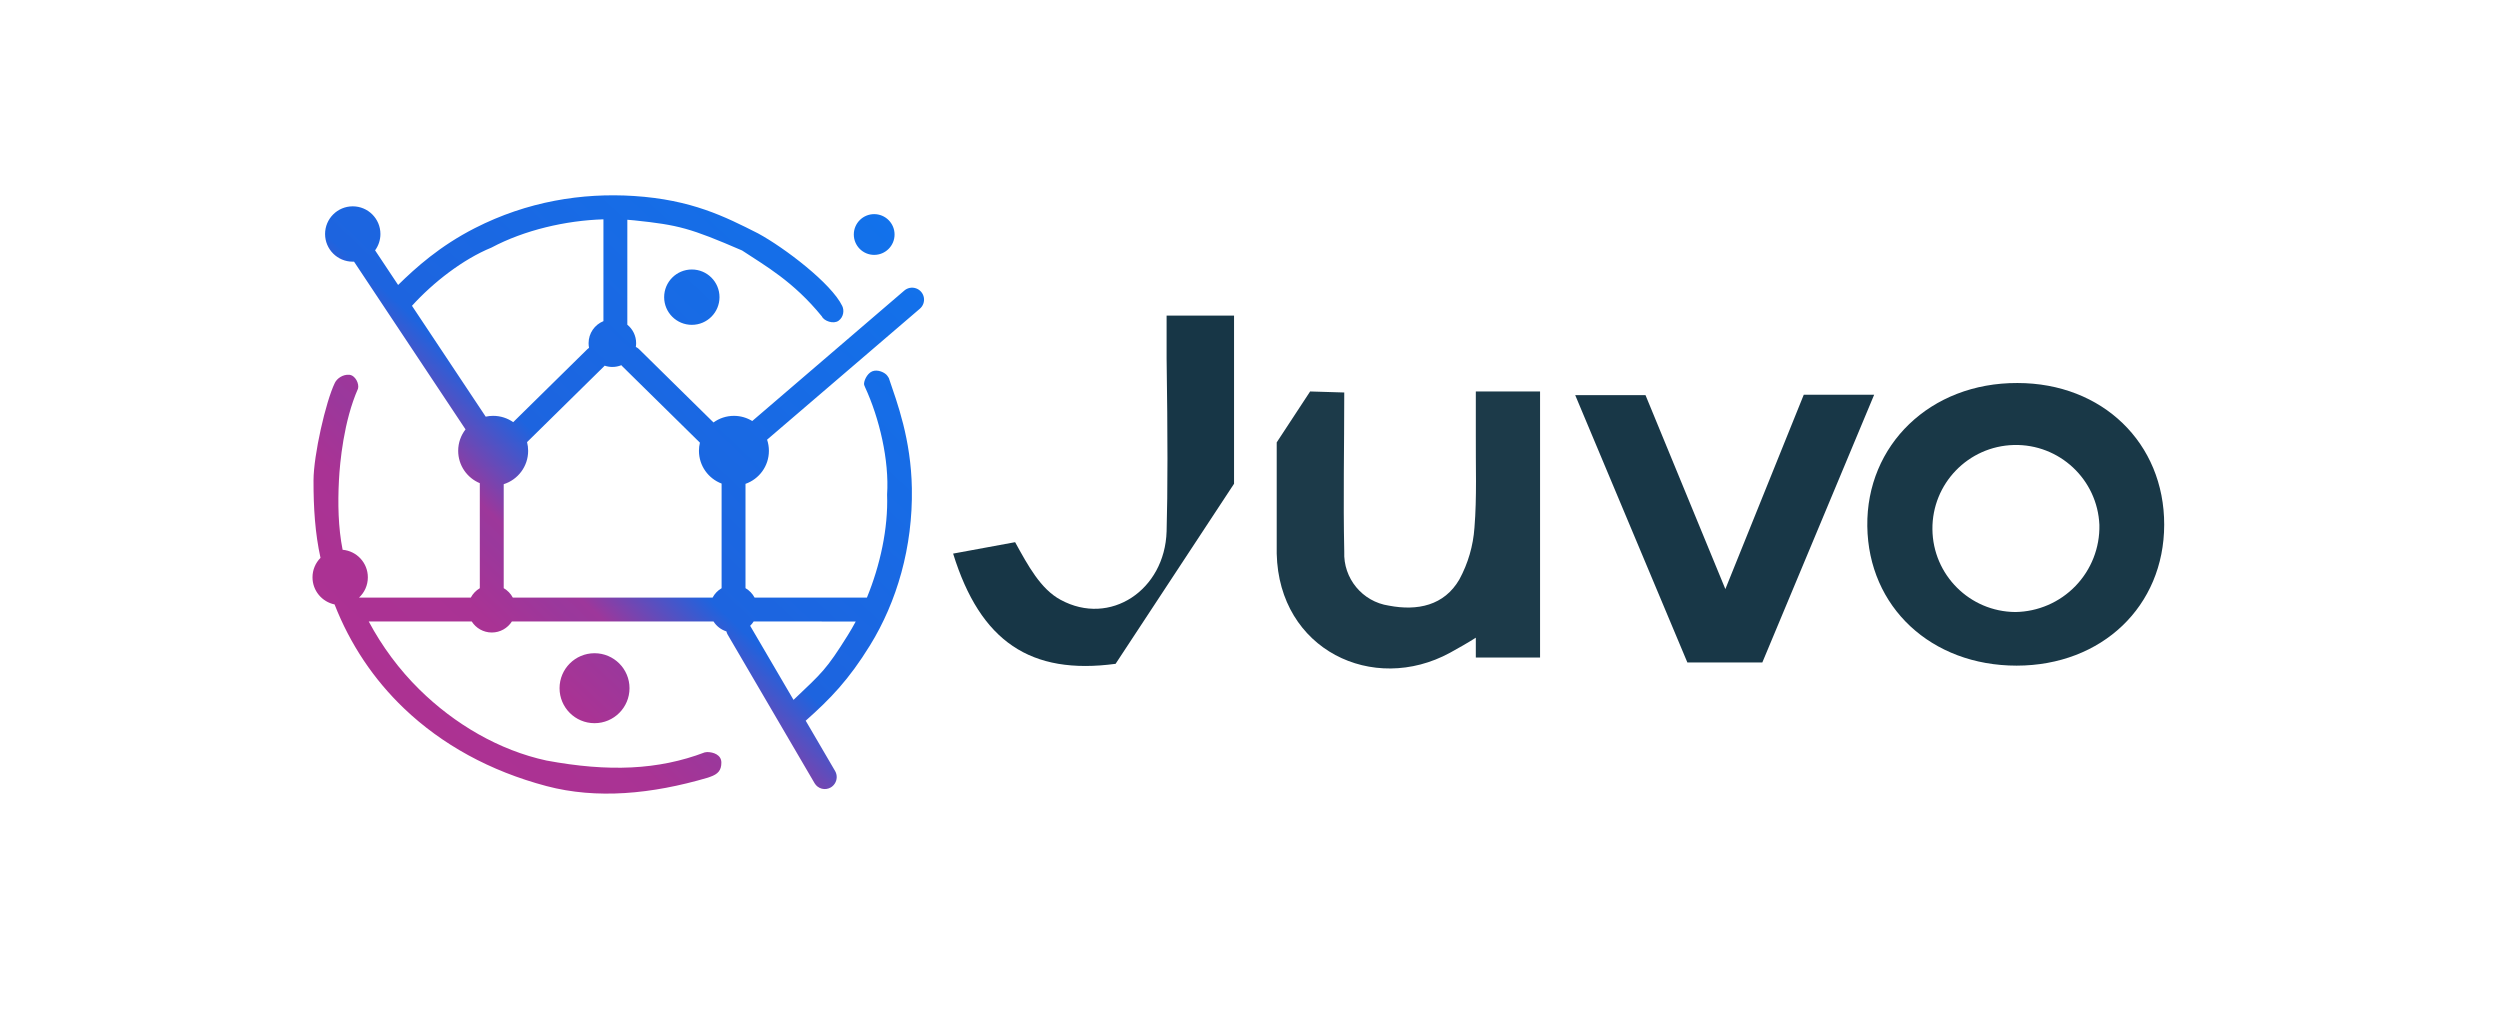 <?xml version="1.0" encoding="UTF-8"?>
<svg width="256px" height="104px" viewBox="0 0 256 104" version="1.1" xmlns="http://www.w3.org/2000/svg" xmlns:xlink="http://www.w3.org/1999/xlink">
    <title>juvo</title>
    <defs>
        <linearGradient x1="100%" y1="2.142%" x2="8.1%" y2="97.858%" id="linearGradient-1">
            <stop stop-color="#1173EC" offset="0%"></stop>
            <stop stop-color="#1D64DF" offset="53.573%"></stop>
            <stop stop-color="#9D379B" offset="64.543%"></stop>
            <stop stop-color="#9A389C" offset="66.966%"></stop>
            <stop stop-color="#A93394" offset="74.501%"></stop>
            <stop stop-color="#AF3191" offset="100%"></stop>
        </linearGradient>
    </defs>
    <g id="Archive" stroke="none" stroke-width="1" fill="none" fill-rule="evenodd">
        <g id="Artboard" transform="translate(-2872, -252)" fill-rule="nonzero">
            <g id="software-providers" transform="translate(568, 252)">
                <g id="juvo" transform="translate(2304, 0)">
                    <g id="Group-10" transform="translate(32, 20)">
                        <g id="logo-2-218x70" transform="translate(65.584, 12.29)">
                            <path d="M108.923,35.872 C100.171,35.872 93.733,29.878 93.628,21.583 C93.523,13.287 100.066,6.896 109.005,6.931 C117.709,6.931 124.042,13.088 124.03,21.443 C124.019,29.797 117.651,35.861 108.923,35.872 Z M117.394,21.466 C117.196,16.802 113.295,13.159 108.629,13.278 C103.963,13.398 100.254,17.238 100.296,21.905 C100.338,26.573 104.115,30.345 108.783,30.381 C111.11,30.35 113.328,29.391 114.945,27.717 C116.562,26.043 117.444,23.793 117.394,21.466 L117.394,21.466 Z" id="Shape" fill="#193847"></path>
                            <path d="M40.068,24.188 C39.949,26.932 41.921,29.322 44.637,29.727 C47.558,30.287 50.304,29.727 51.858,27.039 C52.745,25.406 53.271,23.601 53.4,21.746 C53.657,18.592 53.517,15.414 53.54,12.247 C53.54,10.833 53.54,9.431 53.54,7.796 L60.118,7.796 L60.118,35.043 L53.54,35.043 L53.54,33.01 C52.839,33.465 51.634,34.151 50.9,34.551 C43.016,38.843 33.373,34.26 33.151,24.399 C33.151,22.288 33.151,18.491 33.151,13.01 L36.573,7.796 L40.068,7.901 C40.068,13.556 39.952,18.872 40.068,24.188 Z" id="Path" fill="#1C3A49"></path>
                            <path d="M87.12,8.134 L94.329,8.134 C90.462,17.388 86.711,26.385 82.879,35.545 L75.202,35.545 L63.717,8.169 L70.914,8.169 L79.093,28.032 L87.12,8.134 Z" id="Path" fill="#183747"></path>
                            <path d="M21.876,0.026 L28.782,0.026 L28.782,17.248 L16.653,35.685 C7.96,36.854 2.808,33.419 0.015,24.399 L6.364,23.229 C7.685,25.629 8.977,28.032 11.022,29.131 C16.093,31.888 21.701,28.138 21.876,22.12 C21.993,18.109 21.993,12.204 21.876,4.407 L21.876,0.026 Z" id="Path" fill="#173646"></path>
                        </g>
                        <path d="M32.91,0.069 C38.811,0.45 42.216,2.171 45.626,3.899 C48.336,5.37 53.135,9.021 54.247,11.336 C54.464,11.788 54.384,12.475 53.865,12.846 C53.347,13.218 52.373,12.871 52.159,12.399 C49.24,8.813 46.354,7.213 43.989,5.648 C38.669,3.353 37.486,3.04 32.951,2.565 C32.716,2.541 32.479,2.52 32.239,2.503 L32.238,13.25 C32.788,13.696 33.14,14.378 33.14,15.142 C33.14,15.274 33.129,15.403 33.109,15.529 C33.19,15.566 33.267,15.613 33.34,15.67 L33.445,15.762 L41.061,23.259 C41.65,22.834 42.373,22.583 43.155,22.583 C43.842,22.583 44.484,22.777 45.03,23.113 L60.603,9.752 C60.935,9.467 61.394,9.382 61.806,9.528 C62.219,9.674 62.522,10.028 62.602,10.459 C62.682,10.889 62.526,11.329 62.193,11.613 L46.55,25.022 C46.671,25.381 46.736,25.765 46.736,26.165 C46.736,27.728 45.735,29.057 44.339,29.546 L44.339,40.228 C44.733,40.456 45.057,40.792 45.271,41.194 L56.772,41.195 C58.121,37.906 58.96,34.117 58.838,30.649 C59.068,27.135 58.045,22.806 56.58,19.643 C56.568,19.574 56.504,19.482 56.488,19.415 C56.41,19.105 56.746,18.268 57.308,18.028 C57.864,17.789 58.644,18.144 58.875,18.497 L59.017,18.711 C59.881,21.263 61.286,24.966 61.375,30.011 C61.482,36.026 59.835,41.633 57.089,46.083 C54.906,49.621 53.035,51.554 50.503,53.8 L53.517,58.957 C53.747,59.359 53.732,59.856 53.478,60.243 C53.377,60.399 53.242,60.53 53.083,60.627 C52.806,60.793 52.474,60.842 52.161,60.763 C51.849,60.683 51.58,60.483 51.416,60.205 L42.523,45.003 C42.458,44.893 42.411,44.776 42.384,44.655 C41.835,44.482 41.369,44.118 41.065,43.641 L20.415,43.641 C19.983,44.319 19.224,44.769 18.361,44.769 C17.497,44.769 16.738,44.319 16.306,43.641 L5.76,43.641 C7.121,46.194 8.878,48.568 10.954,50.611 C14.552,54.153 19.126,56.836 23.959,57.879 C30.323,59.061 35.4,58.853 40.164,57.044 C40.234,57.049 40.338,57.01 40.408,57.01 C41.043,57.01 41.868,57.288 41.868,58.088 C41.868,58.887 41.52,59.27 40.72,59.548 L40.479,59.634 C34.739,61.322 29.104,61.856 23.964,60.495 C18.162,58.959 13.232,56.228 9.381,52.549 C6.266,49.574 3.856,45.978 2.26,41.893 C0.971,41.629 0,40.487 0,39.118 C0,38.341 0.313,37.637 0.819,37.125 C0.266,34.606 0.099,32.02 0.104,29.19 C0.109,26.604 1.356,21.123 2.287,19.207 C2.513,18.742 3.12,18.327 3.756,18.376 C4.391,18.424 4.799,19.302 4.66,19.801 C3.199,23.105 2.804,27.335 2.708,29.184 C2.584,31.572 2.633,34.02 3.083,36.297 C4.532,36.422 5.668,37.637 5.668,39.118 C5.668,39.939 5.32,40.677 4.763,41.195 L16.21,41.194 C16.422,40.794 16.743,40.461 17.133,40.232 L17.133,29.477 C15.833,28.939 14.918,27.659 14.918,26.165 C14.918,25.338 15.199,24.576 15.67,23.969 L4.253,6.793 C4.209,6.795 4.165,6.796 4.121,6.796 C2.556,6.796 1.287,5.527 1.287,3.962 C1.287,2.396 2.556,1.128 4.121,1.128 C5.686,1.128 6.955,2.396 6.955,3.962 C6.955,4.587 6.752,5.165 6.409,5.634 L8.767,9.181 C10.585,7.399 13.039,5.188 16.631,3.357 C21.991,0.624 27.595,-0.273 32.91,0.069 Z M28.88,46.89 C30.858,46.89 32.462,48.494 32.462,50.472 C32.462,52.45 30.858,54.054 28.88,54.054 C26.902,54.054 25.298,52.45 25.298,50.472 C25.298,48.494 26.902,46.89 28.88,46.89 Z M55.626,43.642 L45.174,43.641 C45.072,43.801 44.952,43.949 44.816,44.081 L49.257,51.668 C52.178,48.886 52.584,48.621 54.828,45.026 C55.103,44.586 55.369,44.123 55.626,43.642 Z M31.625,17.396 C31.342,17.512 31.031,17.576 30.706,17.576 C30.429,17.576 30.164,17.53 29.916,17.445 L29.86,17.508 L21.97,25.273 C22.043,25.558 22.082,25.857 22.082,26.165 C22.082,27.767 21.03,29.123 19.58,29.581 L19.58,40.228 C19.974,40.456 20.298,40.792 20.512,41.194 L40.969,41.194 C41.181,40.794 41.502,40.461 41.892,40.232 L41.892,29.518 C40.537,29.007 39.573,27.699 39.573,26.165 C39.573,25.877 39.607,25.597 39.671,25.329 L31.725,17.508 C31.689,17.472 31.656,17.435 31.625,17.396 Z M18.316,5.358 C15.417,6.544 12.372,8.905 10.186,11.314 L17.735,22.665 C17.982,22.611 18.237,22.583 18.5,22.583 C19.263,22.583 19.971,22.822 20.552,23.229 L28.14,15.762 C28.195,15.708 28.255,15.66 28.317,15.618 C28.287,15.465 28.271,15.305 28.271,15.142 C28.271,14.121 28.9,13.246 29.791,12.885 L29.792,2.459 C25.943,2.577 21.709,3.553 18.316,5.358 Z M38.843,7.596 C40.408,7.596 41.677,8.864 41.677,10.43 C41.677,11.995 40.408,13.264 38.843,13.264 C37.277,13.264 36.009,11.995 36.009,10.43 C36.009,8.864 37.277,7.596 38.843,7.596 Z M57.516,1.927 C58.669,1.927 59.603,2.861 59.603,4.014 C59.603,5.166 58.669,6.1 57.516,6.1 C56.364,6.1 55.43,5.166 55.43,4.014 C55.43,2.861 56.364,1.927 57.516,1.927 Z" id="Combined-Shape" fill="url(#linearGradient-1)"></path>
                    </g>
                </g>
            </g>
        </g>
    </g>
</svg>